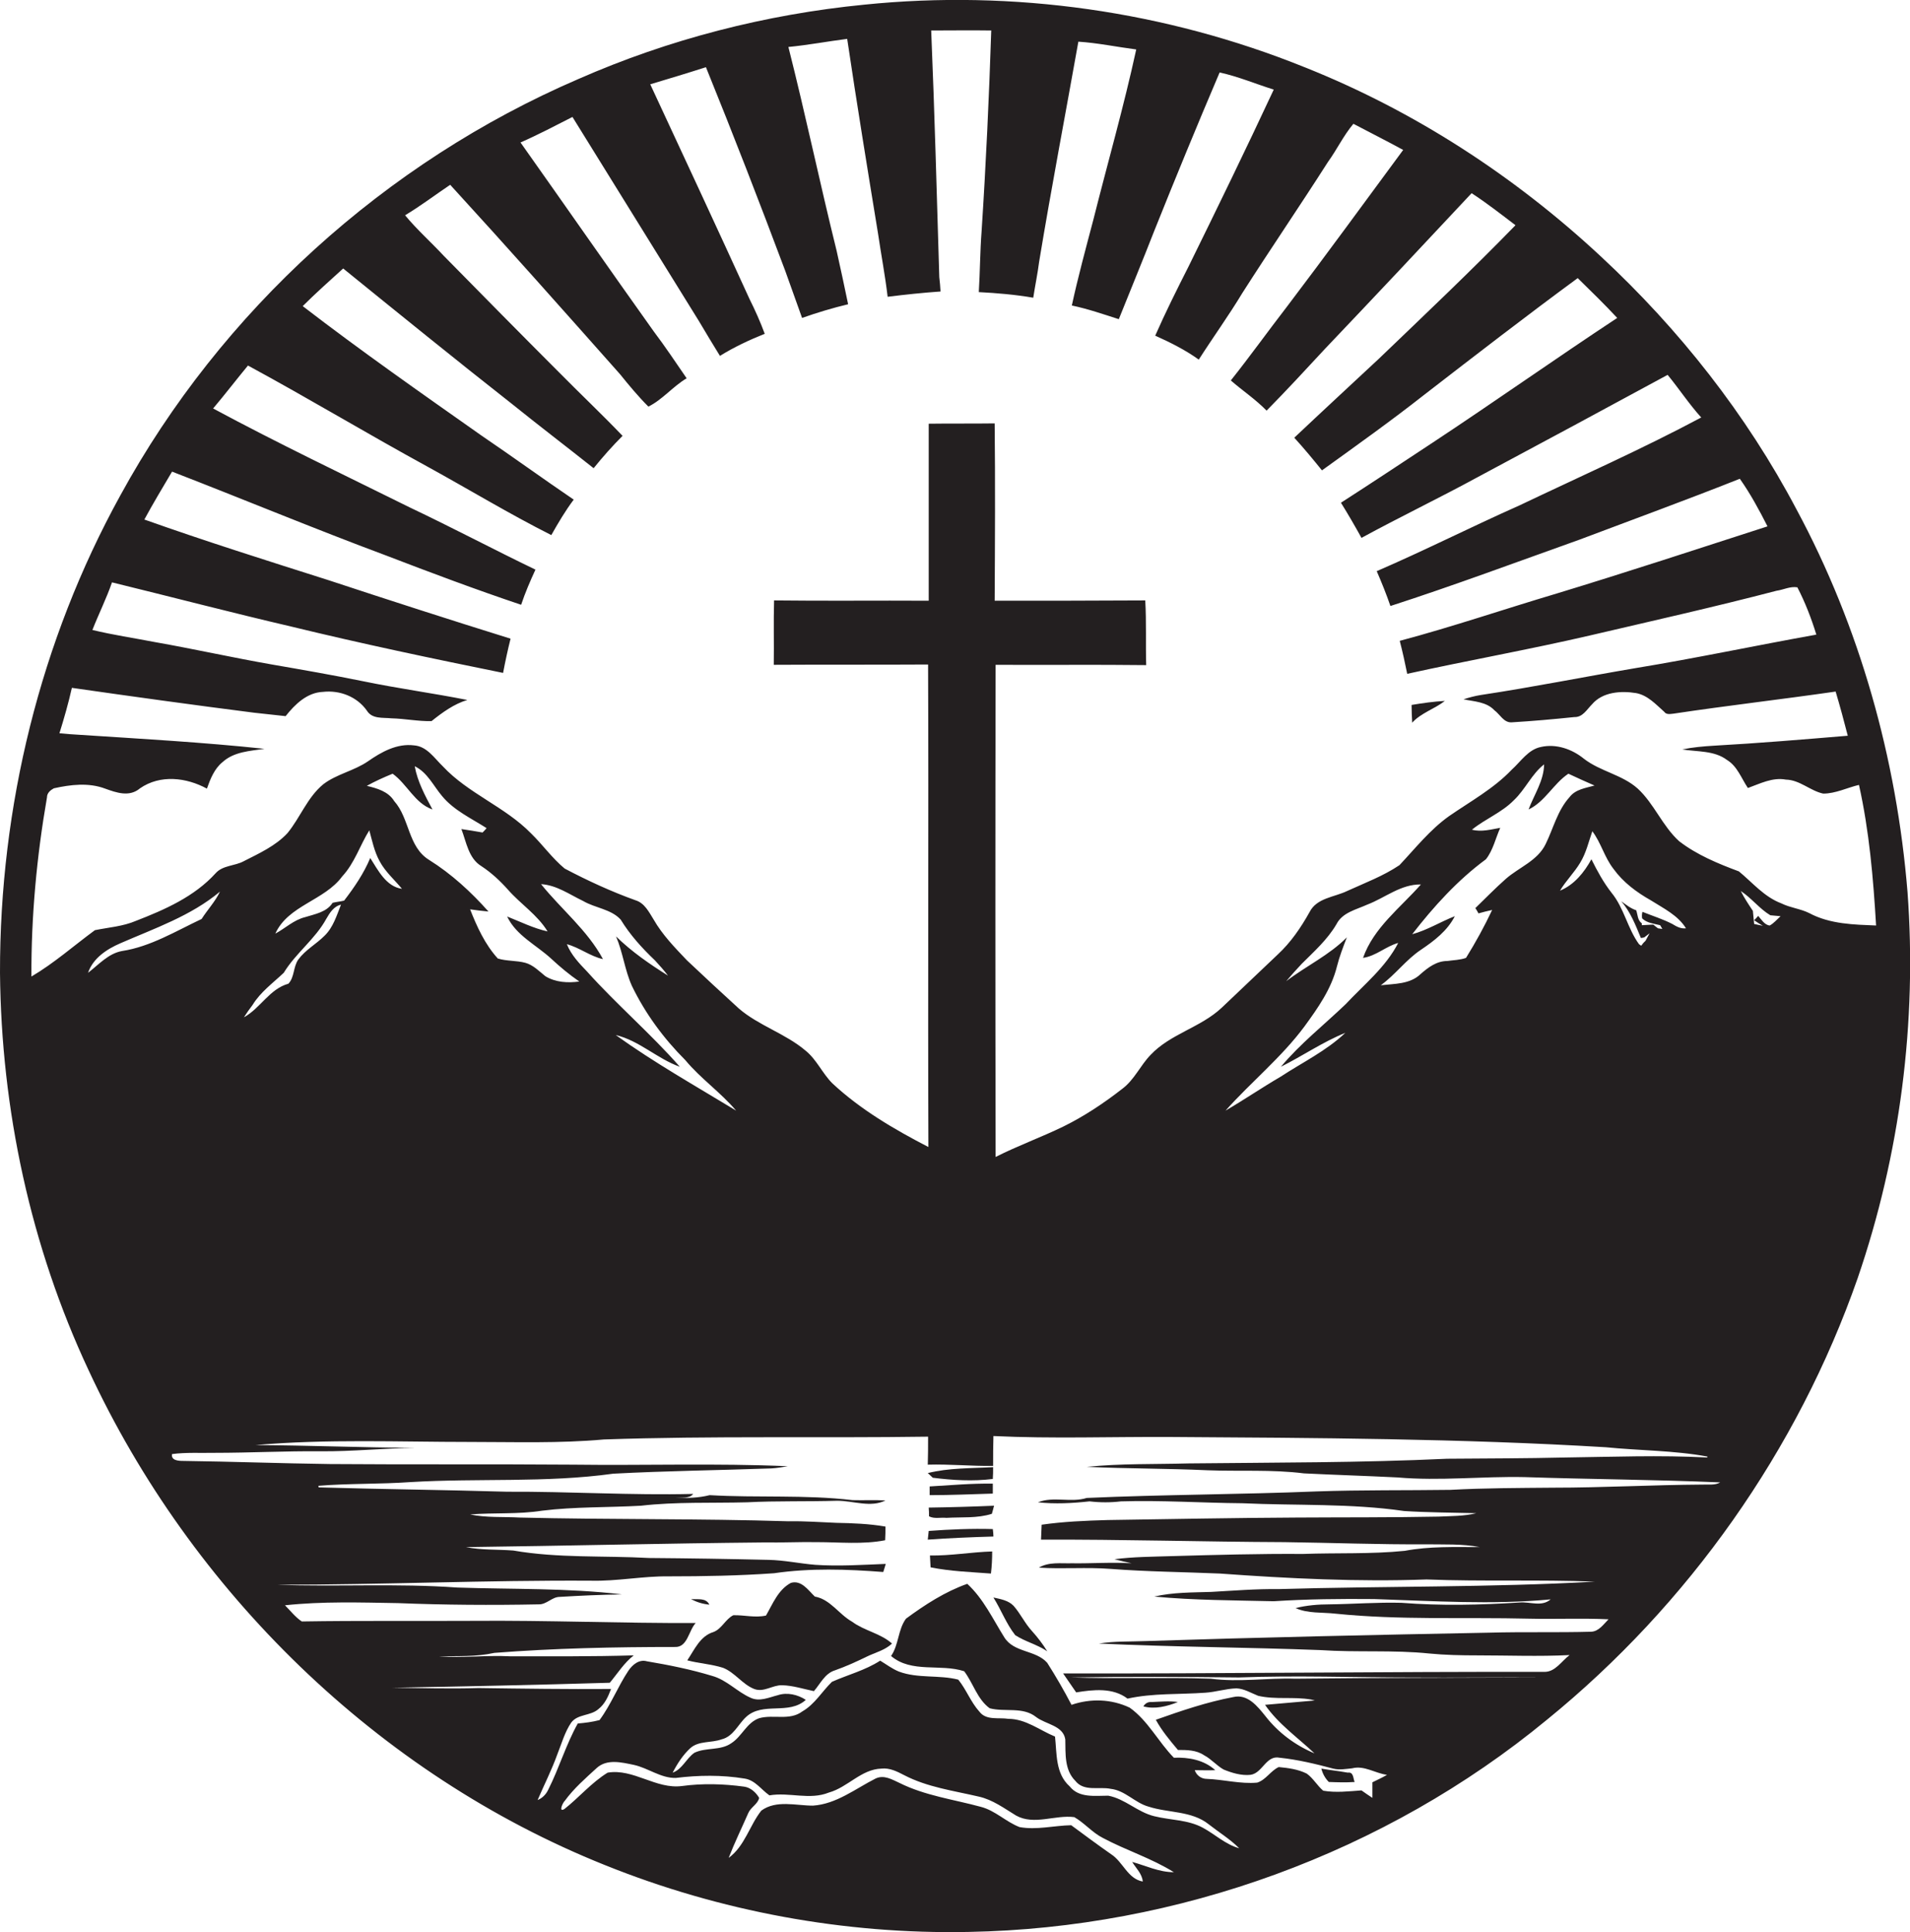 <?xml version="1.0" encoding="utf-8"?>
<!-- Generator: Adobe Illustrator 19.2.0, SVG Export Plug-In . SVG Version: 6.00 Build 0)  -->
<svg version="1.1" id="Layer_1" xmlns="http://www.w3.org/2000/svg" xmlns:xlink="http://www.w3.org/1999/xlink" x="0px" y="0px"
	 viewBox="0 0 613.9 621.1" enable-background="new 0 0 613.9 621.1" xml:space="preserve">
<g>
	<path fill="#231F20" d="M613.1,286.7c-3.5-42.8-15.3-85.1-35.7-123c-16.1-30.5-37.7-57.9-62.9-81.3c-27.7-25.8-60-46.8-95.2-60.8
		c-44.6-18-93.6-25-141.5-20.1c-31.6,3.1-62.8,11.1-91.9,23.9c-62,26.7-114.8,74.5-147.2,133.8C12.9,206-0.1,259.4,0,312.7
		c0.4,43.9,9.8,87.9,28.5,127.8c33,71.1,93,129.8,165.9,159c37,14.9,77,22.3,116.9,21.5c67.2-1.2,134-25.4,185.9-68.2
		c45.5-37,80.6-86.7,99.9-142C610.7,371.1,616.2,328.6,613.1,286.7z M28.3,312.7c1.6-4.7,6-7.6,10.4-9.5c11-4.8,22.7-8.8,32-16.6
		c-1.5,3.2-4,5.8-5.9,8.8c-8.3,3.9-16.4,8.9-25.6,10.3C34.8,306.5,31.7,310.1,28.3,312.7z M363.9,598.5c1.2,2,3.2,3.8,3.4,6.3
		c-4.9-0.9-6.3-6.3-10.2-8.8c-4.3-3-8.6-6.2-12.8-9.3c-5.5,0.1-11.1,1.6-16.6,0.6c-4.4-1.7-7.8-5.3-12.4-6.5
		c-8.8-2.4-18-3.6-26.2-7.7c-2.4-1.1-5-2.7-7.7-1.4c-6.5,3.3-12.6,8.2-20.1,8.7c-5.5,0-11.8-1.9-16.6,1.6
		c-3.8,4.8-5.3,11.4-10.5,15.2c1.9-4.9,4.2-9.6,6.3-14.4c0.8-1.9,3.1-2.9,3.5-4.9c-1-1.7-2.7-3.3-4.8-3.6c-6.6-0.9-13.4-1.1-20-0.2
		c-8.4,1.1-15.6-5.7-23.9-4.3c-5.2,3.2-9.2,8-13.9,11.7c-2,1.2-0.5-2.1,0.1-2.6c2.9-4,6.7-7.3,10.3-10.6c3.3-3,8-1.8,11.9-1
		c4.6,1,8.7,4.3,13.5,4.2c7.3-0.9,14.8-1,22.1,0.2c3.4,0.5,5.3,3.5,8,5.4c6.4-1.1,12.9,1.6,19.1-0.9c6.1-1.7,10.4-7.5,16.9-7.7
		c2.6-0.3,5,0.9,7.3,2.1c7.5,3.9,15.9,5,24,6.9c4.5,1,8.2,3.8,12,6.1c5.8,3.2,12.5-0.3,18.7,0.5c3.3,1.9,5.8,5,9.2,6.7
		c7.5,4,15.6,6.5,22.8,11C372.5,601.8,368.3,599.7,363.9,598.5z M547.2,477.2c-16,0.1-32,1-48,1c-11,0.1-22,0.1-33,0.7
		c-14.3,0.2-28.7,0-43,0.5c-24.6,1-49.3,1-73.9,2.1c-5.1,1.6-10.7-0.6-15.7,1.4c5.5,0.6,11.1,0.3,16.6-0.3c3.4,0.4,6.8,0.4,10.1,0
		c13-0.4,26,0.5,39,0.6c17.3,0.8,34.8,0,52,2.5c7.7,0.5,15.4,0.5,23.2,0.7c-4,1-8.1,0.9-12.1,1.1c-15.2,0.3-30.4,0.2-45.6,0.3
		c-20.3,0.1-40.5,0.5-60.8,0.8c-7.1,0.2-14.2,0.5-21.2,1.5c-0.1,1.6-0.1,3.2-0.2,4.8c26.1-0.1,52.1,0.7,78.2,0.8
		c15.2,0.2,30.4,0.8,45.6,0.7c5.7,0.1,11.5-0.2,17.2,0.9c-8.1,0-16.2-0.3-24.1,1.2c-10.9,1.1-21.8,0.6-32.7,1
		c-14.1-0.1-28.2,0.3-42.3,0.7c-6.1,0.2-12.2,0.2-18.3,1c1.8,0.5,3.7,0.9,5.5,1.3c-6.4-0.4-12.8,0.1-19.2,0
		c-3.6,0.1-7.4-0.5-10.6,1.4c7.7,0.5,15.3-0.2,23,0.4c11.7,0.9,23.5,1,35.2,1.5c22.1,1.6,44.3,2.7,66.4,1.9c18,0.7,36.1,0,54.1,0.7
		c-33.8,1.9-67.8,1.4-101.7,2.4c-7.2-0.1-14.4,0.5-21.6,0.9c-6.1,0.2-12.3,0.1-18.3,1.5c12.8,1.2,25.6,1.2,38.4,1.5
		c10.7-0.7,21.5-0.8,32.3-0.7c18.9,0.6,37.8,1.9,56.7,0.1c-2.9,2.5-6.6,0.7-10,1c-12.6,0.8-25.3,1.1-38,0.1
		c-7.7-0.2-15.3,0.4-23,0.5c-3.7,0-7.4,0.3-11,1.2c4,1.8,8.6,1.3,12.9,1.8c20.6,2.1,41.4,1.1,62.1,1.6c8.5,0.2,17.1-0.2,25.6,0.2
		c-1.6,1.6-3.1,3.9-5.6,4c-10.9,0.3-21.8,0-32.6,0.3c-36.8,0.7-73.6,1.5-110.5,2.7c-5,0.2-10.1,0-15.1,0.8
		c23.7,1.1,47.5,1.2,71.2,2.1c11.7,0.8,23.4-0.1,35,1.1c5.1,0.5,10.3,0.6,15.4,0.6c9.9,0,19.8,0.4,29.7-0.1
		c-2.6,1.9-4.6,5.5-8.2,5.4c-51.5-0.1-103.1,0.6-154.6,0.5c1.4,2,2.8,4.1,4.2,6.1c5.5-0.9,11.8-1.6,16.5,2c8.2-1.8,16.6-1.3,25-1.9
		c3.3-0.2,6.6-1.3,10-1.4c2.5,0.1,4.7,1.5,7,2.4c5.6,1.3,11.4,0.2,17,1.2l1.2,0.3c-5.3,0.5-10.6,0.9-16,1.4
		c4.3,6.2,10.5,10.5,15.9,15.6c-6.2-2.6-11.7-6.7-15.8-12c-2.5-3.1-5.7-7.2-10.3-6.1c-8.5,1.6-16.7,4.4-24.9,7.3
		c1.9,3.5,4.5,6.6,7.1,9.7c2.9,0,5.9,0,8.4,1.7c2.3,1.2,4,3.3,6.3,4.6c2.7,1.1,5.7,2,8.6,1.7c3.9-0.5,5-6.4,9.4-5.5
		c5.8,0.6,11.6,2,17.2,3.5c2,0.5,4.1,0.1,6.1-0.1c3.9-1,7.4,1.6,11.2,2.1c-1.5,0.9-3.1,1.6-4.7,2.4c0,1.6,0,3.3,0,5
		c-1.2-0.8-2.4-1.6-3.5-2.4c-4.1,0.3-8.2,0.8-12.3,0.1c-2-1.7-3.2-4-5.3-5.5c-2.8-1.4-5.9-1.8-9-2.1c-2.6,1.2-4.1,4.1-6.9,5
		c-5.4,0.5-10.8-1-16.2-1.2c-1.8,0-3.3-1.1-3.9-2.8c2.2,0,4.4,0.1,6.6,0c-3.6-3.3-8.6-4.2-13.3-4c-5-5.1-8.3-11.9-14.2-16.1
		c-5.9-2.8-12.6-3-18.7-0.9c-2.4-4.6-5-9.1-7.8-13.5c-3.7-4.2-10.7-3.2-13.8-8.2c-3.7-5.9-6.7-12.4-11.9-17.2
		c-7.1,2.5-13.6,6.7-19.7,11.2c-2.6,3.5-2.3,8.4-4.8,12c6.6,5.6,15.9,2.4,23.5,4.9c2.9,3.8,4.2,9,8.2,11.9
		c4.9,1.3,10.6-0.6,14.9,2.8c3.1,2.4,8.7,2.7,9.4,7.2c0.1,4.6-0.3,9.8,3.2,13.3c2.8,3.6,7.6,1.8,11.4,2.6c4.6,0.5,7.8,4.5,12.1,5.7
		c6.4,2.1,13.9,1.3,19.4,5.7c3.3,2.6,6.8,4.7,9.8,7.7c-4.4-1.2-7.8-4.5-11.7-6.6c-4.8-2.6-10.4-2.4-15.6-3.7
		c-5.4-1.3-9.4-5.6-14.8-6.6c-4.3,0-9.4,0.8-12.4-3c-4.6-4.1-4.1-10.5-4.7-16c-4.9-2-9.4-5.7-15-5.7c-3.1-0.5-7.1,0.6-9.3-2.3
		c-2.8-3.1-4.2-7.1-6.8-10.3c-6.2-1.6-13-0.3-19.1-2.6c-2.2-0.9-4-2.3-6-3.5c-4.8,3.1-10.3,4.5-15.5,6.8c-3.2,3.1-5.5,7.2-9.5,9.5
		c-4.1,3.1-9.3,0.9-13.9,2.2c-4,1.4-5.5,5.8-8.9,8c-3.5,2.5-8.1,1.3-11.9,3.1c-2.6,1.8-3.9,5.3-7,6.4c1.5-2.9,3.3-5.7,5.7-7.9
		c2.7-2.4,6.7-1.6,10-2.8c3.8-0.9,5.3-4.8,7.9-7.2c5.4-5,13.7-0.5,19.2-5.5c-2.6-1.7-6-2.5-9-1.5c-2.8,0.7-5.9,2.2-8.8,0.8
		c-4.3-1.9-7.6-5.7-12.3-7c-6.9-2.1-13.9-3.5-21-4.7c-2.5-0.7-4.6,1.1-5.9,3c-3.4,5.1-5.6,10.9-9.3,15.9c-2.3,0.6-4.6,0.9-7,1.1
		c-3.8,6.8-6,14.4-9.5,21.3c-0.7,1.5-1.9,2.7-3.4,3.3c2.1-4.9,4.5-9.6,6.3-14.6c1.4-3.5,2.4-7.2,4.5-10.3c2.1-2.8,6.2-2.1,8.7-4.3
		c2.1-1.6,3.2-4.1,4.1-6.5c-14.2,0.1-28.4-0.1-42.6-0.3c-9.3,0.3-18.6,0-27.8-0.1c23.3-0.4,46.6-0.9,70-1.6c2.5-3,4.6-6.4,7.7-8.8
		c-13.3,0.4-26.6,0.3-39.8,0.3c-7.6-0.4-15.2,0.6-22.9,0c6-0.1,12,0.2,17.9-1.1c19.3-1.5,38.6-1.9,58-1.9c4.1,0.2,4.4-5.2,6.7-7.7
		c-23.9,0.1-47.7-0.9-71.6-0.7c-18.4,0.1-36.7-0.1-55,0.2c-2.1-1.4-3.6-3.4-5.4-5.2c12.1-1.3,24.2-0.9,36.3-0.7
		c15,0.6,30.1,0.7,45.2,0.4c2.6,0.1,4.3-2.4,6.8-2.4c6.7-0.4,13.3-0.7,20-0.8c-17.6-2.1-35.3-1.6-52.9-2.2
		c-19.3-1.4-38.7-0.2-58-0.9c33.7,0,67.3-1.5,101-1.3c8.4,0.2,16.6-1.5,24.9-1.4c11.3,0,22.6-0.2,33.9-1c11.6-1.7,23.4-1.3,35.1-0.4
		c0.2-0.6,0.6-2,0.8-2.6c-7.5,0.3-15.1,0.8-22.6,0.3c-5-0.4-10-1.5-15.1-1.6c-12.8-0.3-25.6-0.5-38.4-0.6
		c-14.5-0.8-29.2,0.1-43.6-2.4c-5.1-0.4-10.2-0.1-15.2-1.1c31.9-0.4,63.8-1.2,95.7-1.5c5.7,0.1,11.4-0.2,17.1-0.1
		c7.3,0,14.7,0.8,21.9-0.6c0.1-1.5,0.1-3,0.1-4.4c-5.2-0.9-10.5-1.1-15.8-1.2c-5.1-0.2-10.2-0.6-15.4-0.5
		c-28.8-0.9-57.6-0.5-86.4-1.2c-5.3-0.3-10.7,0.1-15.9-1c7.7-0.6,15.5,0,23.1-1.2c10.5-1.3,21.2-1,31.8-1.6
		c11.3-1.3,22.7-0.8,34.1-1.1c9.7-0.5,19.3-0.2,29-0.5c5.1,0,10.8,2.3,15.5-0.1c-3.5-0.2-7,0-10.6-0.1c-15.2-1.8-30.6-0.7-45.9-1.6
		c-3.6,0.9-7.2,1-10.9,0.8c1.8-0.1,4.4,0.4,5.6-1.2c-19.9,0.5-39.8-0.8-59.8-0.7c-20.2-0.6-40.4-0.8-60.6-1.4c0-0.1,0-0.4-0.1-0.5
		c9.9-0.8,19.8-0.5,29.7-1.2c21.7-1.3,43.5,0.3,65.1-2.7c16.9-0.9,33.9-1.1,50.9-1.7c1.7-0.1,3.5-0.4,5.2-0.7
		c-23-1-46.1-0.2-69.1-0.5c-26-0.2-52,0-78.1-0.2c-15.7-0.2-31.4-0.8-47.1-1c-1.4,0-4-0.1-3.6-2.2c4.5-0.6,9.1-0.3,13.7-0.4
		c11.3,0,22.7-0.6,34-0.5c10.2,0.1,20.3-1,30.5-1.1c-17.1-0.1-34.3-0.8-51.4-0.9c22.9-2,46-1,68.9-1c14.4,0,28.8,0.5,43.1-0.8
		c34.7-1.2,69.5-0.4,104.2-0.9c0,3,0,6-0.1,9c7-0.2,14,0.5,21,0.4c0-3.2,0-6.4,0.1-9.6c18.9,0.9,37.9,0.2,56.8,0.3
		c46.7,0.3,93.4,0.5,140,3.3c10.9,1.1,21.9,1,32.7,3l-0.1,0.3c-15.2-0.8-30.4-0.2-45.6,0c-12.7,0.3-25.3,0.3-38,0.4
		c-27.7,1.3-55.3,1.2-83,1.5c-11,0.3-21.9,0-32.8,1.1c12.9,0.6,25.9,0.5,38.8,1.1c10.3,0.4,20.7-0.3,31,1c10,0.5,20,0.8,30,1.3
		c13.7,1.2,27.3-0.4,41-0.1c20.9,0.7,41.9,0.8,62.8,1.7C551.2,477.5,549.1,477.1,547.2,477.2z M496.3,539.2
		c-26.6,0.1-53.4,0.1-80,0.4c-9-0.3-18.1,1.2-27.1,0c-15-0.5-30.1,0.1-45.1-0.4c18-0.3,36.1-0.2,54.1,0c18.3-0.7,36.7,0,55.1,0
		C467.6,539.3,481.9,539.1,496.3,539.2z M133.3,246.3c4.1,2,6,6.3,8.8,9.6c3.8,4.6,9.3,7.1,14.3,10.3c-0.3,0.4-1,1.1-1.3,1.4
		c-2.3-0.4-4.6-0.8-6.8-1.1c1.6,4.2,2.3,9.4,6.4,11.9c3.2,2.1,6,4.7,8.5,7.5c4.1,4.7,9.5,8.1,12.8,13.5c-4.5-1-8.7-3.1-13-4.8
		c2.9,6.1,9.3,9.1,14.1,13.5c2.9,2.7,5.9,5.2,9.1,7.4c-3.7,0.5-7.6,0.3-10.9-1.7c-2-1.6-3.9-3.6-6.4-4.3c-2.9-0.8-6-0.5-8.9-1.4
		c-4.1-4.5-6.7-10.2-8.9-15.8c2,0.3,3.9,0.5,5.9,0.7c-5.6-6.3-11.9-12.1-19.1-16.6c-6.8-4.2-6.2-13.3-11.2-18.9
		c-1.9-3.1-5.5-4.1-8.8-4.9c2.7-1.5,5.4-2.7,8.3-3.9c4.7,3.4,7.1,9.5,12.8,11.5C136.6,255.7,134.2,251.3,133.3,246.3z M203.1,316.9
		c4.3,8.9,10.2,16.9,17.2,23.9c4.9,5.9,11.3,10.3,16.3,16.2c-13-7.9-26.3-15.4-38.7-24.3c7.6,1.8,13.3,7.6,20.6,10.2
		c-9.4-10.7-20.3-20-29.8-30.6c-2.5-2.6-5.1-5.3-6.5-8.8c4.1,1.1,7.5,3.9,11.6,4.8c-5-9.3-13.4-16-19.9-24.1c5,0.3,9.1,3.3,13.5,5.4
		c3.9,2.3,9,2.6,12.1,6c3,4.9,6.8,9.1,11,13.1c1.5,1.6,2.9,3.2,4.2,4.9c-5.9-3.7-11.7-7.7-16.7-12.6
		C200.2,306.1,200.8,311.8,203.1,316.9z M118.7,266.9c0.9,3.3,1.6,6.8,3.3,9.9c1.8,3.4,4.8,6,7.2,8.9c-5.1-0.7-7.7-6-10.2-9.9
		c-2.1,5-5.1,9.4-8.4,13.7c-1.2,0.3-2.5,0.4-3.7,0.7c-1.9,3-5.6,3.6-8.8,4.6c-3.7,0.9-6.4,3.6-9.6,5.3c4.1-9.1,15.8-10.6,21.5-18.4
		C114,277.4,115.7,271.7,118.7,266.9z M91.2,312.7c3.9-6.4,10.1-10.8,13.7-17.4c1.1-1.9,2.4-4,4.7-4.5c-1.4,3.5-2.5,7.3-5.3,10
		c-2.7,2.7-6.1,4.5-8.4,7.6c-1.7,2.4-1.2,5.7-3.2,7.8c-6.1,1.7-9,7.9-14.3,10.8c0.9-1.4,1.8-2.7,2.8-4
		C83.7,318.9,87.7,316,91.2,312.7z M413.4,315.4c1.6-1.9,3.3-3.8,5-5.6c4-4,8.3-7.8,11.2-12.8c1.9-3.7,6.3-4.6,9.8-6.2
		c5.8-2.2,10.8-6.6,17.3-6.5c-6.6,7.5-15.2,13.9-18.6,23.6c4.2-0.6,7.3-3.7,11.3-4.8c-4,7.8-11,13.4-16.9,19.7
		c-7,6.7-14.6,12.7-20.8,20.1c7-3.5,13.5-8,20.7-10.9c-6.1,5.8-13.8,9.5-20.8,14.1c-6,3.5-11.7,7.4-17.7,10.9
		c8.2-9.2,18-17.1,25.4-27.1c4.3-5.9,8.6-12,10.4-19.2c0.8-3.2,2-6.3,3.2-9.4C427.3,307,419.8,310.5,413.4,315.4z M473.1,266.7
		c4.3-3.5,9.6-5.5,13.5-9.5c3.7-3.5,5.7-8.4,9.7-11.5c-0.1,5.3-3.2,9.7-5,14.5c5.3-2.5,8-8.3,12.8-11.5c2.8,1.3,5.6,2.6,8.4,3.8
		c-2.8,0.8-6.1,1.2-8,3.7c-3.9,4.3-5.2,10-7.7,15.1c-2.6,5.4-8.6,7.5-12.8,11.2c-3.4,3-6.6,6.3-9.8,9.4c0.3,0.4,0.8,1.3,1,1.7
		c1.5-0.4,2.9-0.8,4.4-1.1c-2.5,5.3-5.3,10.4-8.4,15.4c-1.9,0.7-4,0.7-6,1c-3.4,0-6.1,2-8.6,4.2c-3.4,3.3-8.4,3.1-12.8,3.6
		c4.7-3.4,8.1-8.2,12.9-11.4c4.3-2.9,8.5-6.1,10.9-10.8c-4.6,1.8-8.9,4.5-13.7,5.8c6.9-8.9,14.6-17.4,23.7-24.1
		c2.3-2.9,3.1-6.8,4.6-10.1C479.3,266.6,476.2,267.5,473.1,266.7z M527.8,295.2c1.5,1.5,3.8,1.7,5.8,2.2c0.2,0.3,0.5,0.9,0.7,1.2
		l-1.4-0.2c-0.4-0.3-1.2-0.9-1.5-1.2c-1.3,0.1-2.5,0.1-3.7,0.2l0-0.6c-1.4-1-1.3-2.8-1.8-4.2c-1.8-0.6-3.3-1.8-4.8-2.9
		c3,3.5,4.6,7.7,6.3,11.8c0.3,0,0.8-0.1,1.1-0.2c0.4-0.3,1.3-1,1.7-1.3c-0.4,0.8-0.9,1.6-1.3,2.4l-0.7,0.7l-0.7,0.9l-0.7-0.5
		c-3.7-5.1-4.8-11.6-8.8-16.5c-2.6-3.3-4.6-7-6.5-10.8c-2.3,4.2-5.5,8.2-10.1,10.1c1.9-3.2,4.6-5.8,6.5-9c1.9-3.1,2.7-6.7,3.9-10.1
		c2.8,3.7,3.9,8.4,6.8,12.1c3.1,4.3,7.4,7.5,12,10.1c4.1,2.6,8.7,4.8,11.3,9c-1.7,0.2-3.1-0.6-4.4-1.4c-3.1-1.6-6.4-2.6-9.6-3.9
		C527.7,293.9,527.7,294.5,527.8,295.2z M568.8,297.5c-1.7-0.2-2.7-2-3.7-3.1c-0.4,0.5-0.8,0.9-1.3,1.4c0.7,0.5,2.1,1.4,2.8,1.8
		c-0.7-0.2-2.1-0.4-2.8-0.6c-0.1-1.4-0.3-2.8-0.4-4.2c-1.4-2.1-2.8-4.2-3.9-6.4c3.5,2.3,6,5.7,9.5,7.8c0.8,0.1,2.4,0.2,3.3,0.3
		C571.1,295.6,570.1,296.8,568.8,297.5z M581.5,293.5c-2.8-1.4-6.1-1.7-8.9-3.1c-5.6-2.1-9.3-6.7-13.7-10.3
		c-6.7-2.5-13.5-5.3-19.2-9.7c-5.4-4.9-8-12-13.3-16.9c-5-4.5-12-5.5-17.3-9.6c-3.8-3.1-8.9-4.9-13.8-3.8c-4.1,0.8-6.5,4.7-9.4,7.3
		c-5.8,6.1-13.3,10.2-20.1,14.9c-6.2,4.4-10.9,10.4-16,15.8c-5.2,3.5-11.1,5.7-16.8,8.3c-4.1,2-9.8,2.2-12.1,6.8
		c-2.8,5-6,9.7-10.2,13.6c-6,5.7-12,11.4-18,17.1c-6.8,6.4-16.5,8.4-22.9,15.2c-3.3,3.4-5.2,8-9.1,10.9c-5.9,4.6-12.2,8.8-18.9,12.1
		c-7.2,3.5-14.7,6.2-21.8,9.8l0-1.3c-0.1-52.3-0.1-104.6,0-156.9c16.1,0.1,32.3-0.1,48.4,0.1c-0.2-6.9,0.1-13.8-0.3-20.8
		c-16.1,0.1-32.3,0.1-48.4,0.1c0.1-19,0.2-38,0-57c-7.1,0.1-14.2,0-21.2,0.1c0,19,0,37.9,0,56.9c-16.6-0.1-33.1,0.1-49.7-0.1
		c-0.2,6.9,0,13.8-0.1,20.7c16.5-0.1,33.1,0,49.6-0.1c0.2,51.7-0.1,103.4,0.1,155.1c-11-5.7-21.8-12-30.9-20.5
		c-3.2-3.2-5-7.6-8.6-10.5c-6.5-5.5-15-8-21.4-13.5c-5.6-5.1-11.2-10.3-16.7-15.5c-3.9-4.1-7.9-8.2-10.7-13.1
		c-1.5-2.4-2.9-5.3-5.8-6.2c-7.8-2.8-15.4-6.3-22.8-10.2c-4-3.3-7.1-7.7-10.8-11.3c-8.4-8.6-20.2-12.8-28.4-21.6
		c-2.7-2.6-5.1-6.4-9.2-6.7c-5.5-0.7-10.5,2.1-14.8,5.1c-4.5,3.1-10.1,4.1-14.4,7.4c-5.1,4.2-7.4,10.7-11.5,15.7
		c-3.8,4.1-9.1,6.5-14,9c-2.9,1.6-6.8,1.3-9.1,3.9c-6.8,7.5-16.3,11.7-25.6,15.3c-4.2,1.8-8.8,2.1-13.2,3
		c-6.8,5-13.1,10.6-20.4,14.9c-0.1-19.3,1.7-38.6,5-57.6c0-1.4,1.1-2.3,2.2-2.9c5.4-1.2,11.2-1.9,16.5,0.1c3.6,1.3,7.8,2.8,11.2-0.1
		c6.5-4.5,14.9-3.5,21.5,0.1c1.1-3.1,2.4-6.4,5-8.5c3.7-3.4,8.9-3.6,13.5-4.3c-19.7-2.1-39.6-3.2-59.4-4.5c-2.2-0.1-4.3-0.3-6.5-0.5
		c1.5-4.8,2.9-9.7,4-14.6c19.5,2.8,39,5.5,58.6,8c3.4,0.4,6.7,0.7,10.1,1.1c3-3.8,6.9-7.6,12-7.8c5.4-0.6,10.9,1.5,14.1,6
		c1.7,2.8,5.1,2.2,7.9,2.5c4.3,0.1,8.6,1,12.9,0.9c3.5-2.8,7.2-5.5,11.5-6.8c-11.1-2.2-22.3-3.7-33.4-6c-9.8-2-19.6-3.7-29.4-5.4
		c-12.6-2.2-25.1-5-37.6-7.2c-6.7-1.3-13.5-2.3-20.1-3.9c2-5.1,4.5-10.1,6.3-15.3c19.2,4.7,38.3,9.7,57.6,14.2
		c22.6,5.5,45.4,10.3,68.1,14.9c0.7-3.7,1.5-7.4,2.4-11c-19.6-6.1-39.1-12.4-58.5-18.8C86.1,180.3,66.1,174,46.4,167
		c2.8-5.2,5.9-10.3,8.9-15.4c23,8.9,45.8,18.4,68.9,27c14.3,5.5,28.7,10.9,43.3,15.8c1.3-3.9,2.9-7.6,4.6-11.3
		c-13.5-6.5-26.7-13.5-40.2-19.9c-21.2-10.5-42.6-20.7-63.4-31.9c3.8-4.5,7.4-9.2,11.2-13.8C99.1,128,118,139.4,137.4,150
		c13.3,7.3,26.3,15.2,39.8,22c2.2-3.9,4.5-7.8,7.2-11.4c-10-6.8-19.8-13.9-29.8-20.7c-19.3-13.6-38.6-27.1-57.3-41.5
		c4.2-4.2,8.6-8.1,13-12.1c18,14.6,36,29.2,54.2,43.5c8.7,7,17.6,13.8,26.3,20.7c2.9-3.6,6-7.1,9.3-10.4c-6.7-7-13.7-13.6-20.5-20.5
		c-12.4-12.4-24.7-24.9-37-37.4c-4.1-4.4-8.6-8.4-12.4-13c5-3,9.6-6.5,14.5-9.8c18.4,20.1,36.5,40.5,54.6,60.9
		c2.9,3.6,5.9,7.2,9.1,10.4c4.5-2.2,7.9-6.5,12.3-9.1c-3.5-5.1-6.9-10.2-10.6-15.1c-14.4-20.2-28.5-40.5-42.8-60.7
		c5.7-2.5,11.2-5.4,16.7-8.2c13.6,21.9,27.1,43.8,40.7,65.7c2.2,3.7,4.4,7.4,6.7,11.1c4.5-2.8,9.4-5.1,14.4-7.1
		c-1.4-3.8-3.1-7.6-4.9-11.2c-10.5-23-21.2-46-31.9-69c6-1.8,12-3.6,17.9-5.5c8.8,21.7,17.3,43.6,25.5,65.5c1.8,5,3.6,10.1,5.4,15.1
		c4.8-1.7,9.8-3.2,14.8-4.4c-1.2-5.7-2.4-11.5-3.7-17.2c-5.4-21.8-10-43.8-15.5-65.5c6.3-0.6,12.6-1.8,18.9-2.6
		c3.1,20.9,6.5,41.7,9.9,62.5c1,6.8,2.3,13.6,3.1,20.4c5.6-0.7,11.3-1.3,17-1.7c-0.1-1.5-0.2-3.1-0.4-4.6
		c-0.8-26.4-1.5-52.9-2.6-79.3c6.4,0,12.8-0.1,19.3,0c-0.7,21.5-1.7,43-3.1,64.5c-0.5,6.5-0.5,13.1-0.9,19.6
		c5.8,0.3,11.7,0.8,17.5,1.8c0.6-3.9,1.4-7.7,1.9-11.6c3.9-23.6,8.4-47.1,12.6-70.7c6.2,0.4,12.4,1.7,18.6,2.5
		c-4,18.4-9.2,36.5-13.8,54.8c-2.4,9.1-4.9,18.3-6.9,27.5c5.2,1.1,10.1,2.8,15.1,4.4c3.8-9.5,7.7-18.9,11.4-28.4
		c6.8-17,13.8-34,21-50.9c6,1.3,11.6,3.7,17.4,5.5c-8.9,19.1-18.1,38-27.4,56.9c-3.7,7.3-7.4,14.7-10.7,22.2c4.9,2.2,9.7,4.6,14,7.7
		c4.6-7.2,9.6-14.1,14-21.4c9-14.1,18.5-28,27.5-42.1c2.9-4,5-8.5,8.2-12.3c5.3,2.8,10.7,5.5,16,8.4c-12.4,16.8-24.7,33.7-37.3,50.3
		c-6.1,7.9-11.9,16-18.1,23.8c3.8,3.3,8,6.1,11.5,9.7c6.4-6.5,12.6-13.2,18.8-19.9c15.8-16.6,31.5-33.3,47.1-50
		c4.9,3.2,9.5,6.8,14.1,10.3c-14.3,14.7-29.2,28.8-44,43c-9,8.4-18.1,16.8-27.1,25.3c3.1,3.4,6,6.9,8.9,10.5
		c11.1-8,22.2-15.9,33-24.4c16.3-12.6,32.6-25.2,49.2-37.4c4.3,4.2,8.6,8.4,12.7,12.8c-20,13.2-39.5,27-59.5,40.2
		c-9.7,6.4-19.5,12.9-29.3,19.2c2.3,3.7,4.5,7.5,6.6,11.3c12.3-6.7,25-12.8,37.3-19.5c20.4-10.9,40.8-21.9,61.1-32.9
		c3.7,4.5,6.9,9.4,10.8,13.7c-19.1,10.2-39,19-58.5,28.3c-15.3,6.8-30.3,14.4-45.8,21.1c1.6,3.7,3.1,7.4,4.4,11.2
		c20.4-6.6,40.5-14.1,60.7-21.3c17.2-6.5,34.5-12.8,51.6-19.6c3.4,4.8,6.2,10,8.9,15.3c-22.6,7.3-45.1,14.7-67.8,21.6
		c-16.8,5-33.5,10.7-50.4,15.2c0.9,3.5,1.7,7.1,2.4,10.6c19.5-4.3,39.2-7.8,58.6-12.3c20.1-4.7,40.2-9.2,60.1-14.4
		c2.2-0.3,4.4-1.5,6.7-1.1c2.5,4.8,4.5,10,6.1,15.2c-19.5,3.5-38.8,7.6-58.3,10.8c-16.5,2.8-32.9,6.1-49.5,8.6
		c-1.9,0.3-3.8,0.8-5.6,1.4c3.4,0.7,7.4,0.8,9.9,3.5c1.8,1.3,3,4,5.5,3.9c6.7-0.4,13.5-1,20.2-1.7c2.7,0.1,4-2.4,5.7-4.1
		c3.4-4,9.3-4.4,14.2-3.6c3.7,0.7,6.3,3.6,9,6c0.7,1,1.9,0.7,3,0.6c17.3-2.6,34.8-4.6,52.1-7.1c1.4,4.7,2.7,9.5,3.9,14.2
		c-14.3,1.2-28.7,2.4-43,3.2c-3.4,0.2-6.8,0.5-10.2,1.2c4.9,0.8,10.3,0.3,14.4,3.4c3.3,2,4.6,5.9,6.7,9c3.9-1.4,7.9-3.5,12.2-2.7
		c4.5,0.1,7.8,3.6,12,4.5c4,0,7.7-1.9,11.5-2.8c3.3,14.8,4.6,30,5.5,45.2C596,297.2,588.2,297.1,581.5,293.5z"/>
	<path fill="#231F20" d="M319.1,475.4c0.1-1.3,0.1-2.5,0.1-3.8c-7,0.4-14.2,0.2-21,1.9c0.4,0.4,1.2,1.1,1.6,1.5
		C306.1,475.8,312.7,476.2,319.1,475.4z"/>
	<path fill="#231F20" d="M298.8,477.8c0,0.9,0,1.9,0,2.8c6.8,0,13.5-0.3,20.3-0.5c0-1.1,0-2.2,0-3.2
		C312.3,476.8,305.6,477.4,298.8,477.8z"/>
	<path fill="#231F20" d="M298.6,487.4c1.7,0.9,3.7,0.3,5.6,0.5c4.9-0.3,9.9,0.2,14.6-1.3c0.2-0.6,0.5-1.9,0.7-2.6
		c-7,0.3-14,0.5-21,0.6C298.6,485.5,298.6,486.5,298.6,487.4z"/>
	<path fill="#231F20" d="M319.1,491.5c-6.8-0.2-13.7,0.1-20.6,0.6c-0.1,0.7-0.2,2.1-0.3,2.8c7-0.5,14.1-0.8,21.1-1
		C319.3,493.3,319.2,492.1,319.1,491.5z"/>
	<path fill="#231F20" d="M299.1,503.8c6.4,1.3,12.9,1.5,19.4,2c0.3-2.4,0.4-4.8,0.4-7.1c-6.7,0.2-13.3,1.4-20,1.3
		C299,501.3,299,502.5,299.1,503.8z"/>
	<path fill="#231F20" d="M261.9,513.2c-2.1-2-4.3-5.4-7.7-4.4c-4.1,2.2-5.8,6.7-8,10.5c-3.5,0.8-7-0.2-10.5-0.1
		c-2.5,1.2-3.7,4.4-6.4,5.4c-4.3,1.3-6.1,5.7-8.4,9.1c3.8,1,7.7,1.2,11.5,2.4c3.8,1.5,6.2,5.3,10,6.8c3.1,1.2,5.9-1.3,9-1.2
		c3.5,0.1,6.8,1.2,10.2,1.9c2.1-2.4,3.5-5.7,6.8-6.7c3.4-1.2,6.7-2.7,10-4.3c2.8-1.4,6-2.1,8.3-4.3c-3.7-3.3-8.9-4.1-12.8-7
		C269.5,518.8,266.9,514.1,261.9,513.2z"/>
	<path fill="#231F20" d="M325.8,516.2c-1.7-1.8-4.3-2.2-6.5-2.7c2.5,4,4.1,8.4,7,12.1c3.2,2.1,7.1,3,10.3,5.2
		c-1.4-2.3-3.1-4.5-4.9-6.5C329.4,521.8,328,518.7,325.8,516.2z"/>
	<path fill="#231F20" d="M378.6,547.1c-2.8-0.4-5.6-0.1-8.4,0c-1.2-0.1-2.1,0.4-2.7,1.4C371.2,549.5,375.1,548.5,378.6,547.1z"/>
	<path fill="#231F20" d="M435.4,572.8c-0.5-1.1-0.3-3.3-2.2-3c-2.8-0.5-5.7-0.8-8.5-1.3c0.4,1.6,1.2,3.1,2.4,4.3
		C429.9,572.9,432.6,573,435.4,572.8z"/>
	<path fill="#231F20" d="M453.9,232.3c2.9-3.2,7.2-4.4,10.5-7c-3.6,0.2-7.1,0.7-10.7,1.3C453.7,228.5,453.8,230.4,453.9,232.3z"/>
	<path fill="#231F20" d="M222.1,514c1.8,1,3.8,1.6,5.9,1.8C226.9,513.5,224.2,514.2,222.1,514z"/>
</g>
</svg>
